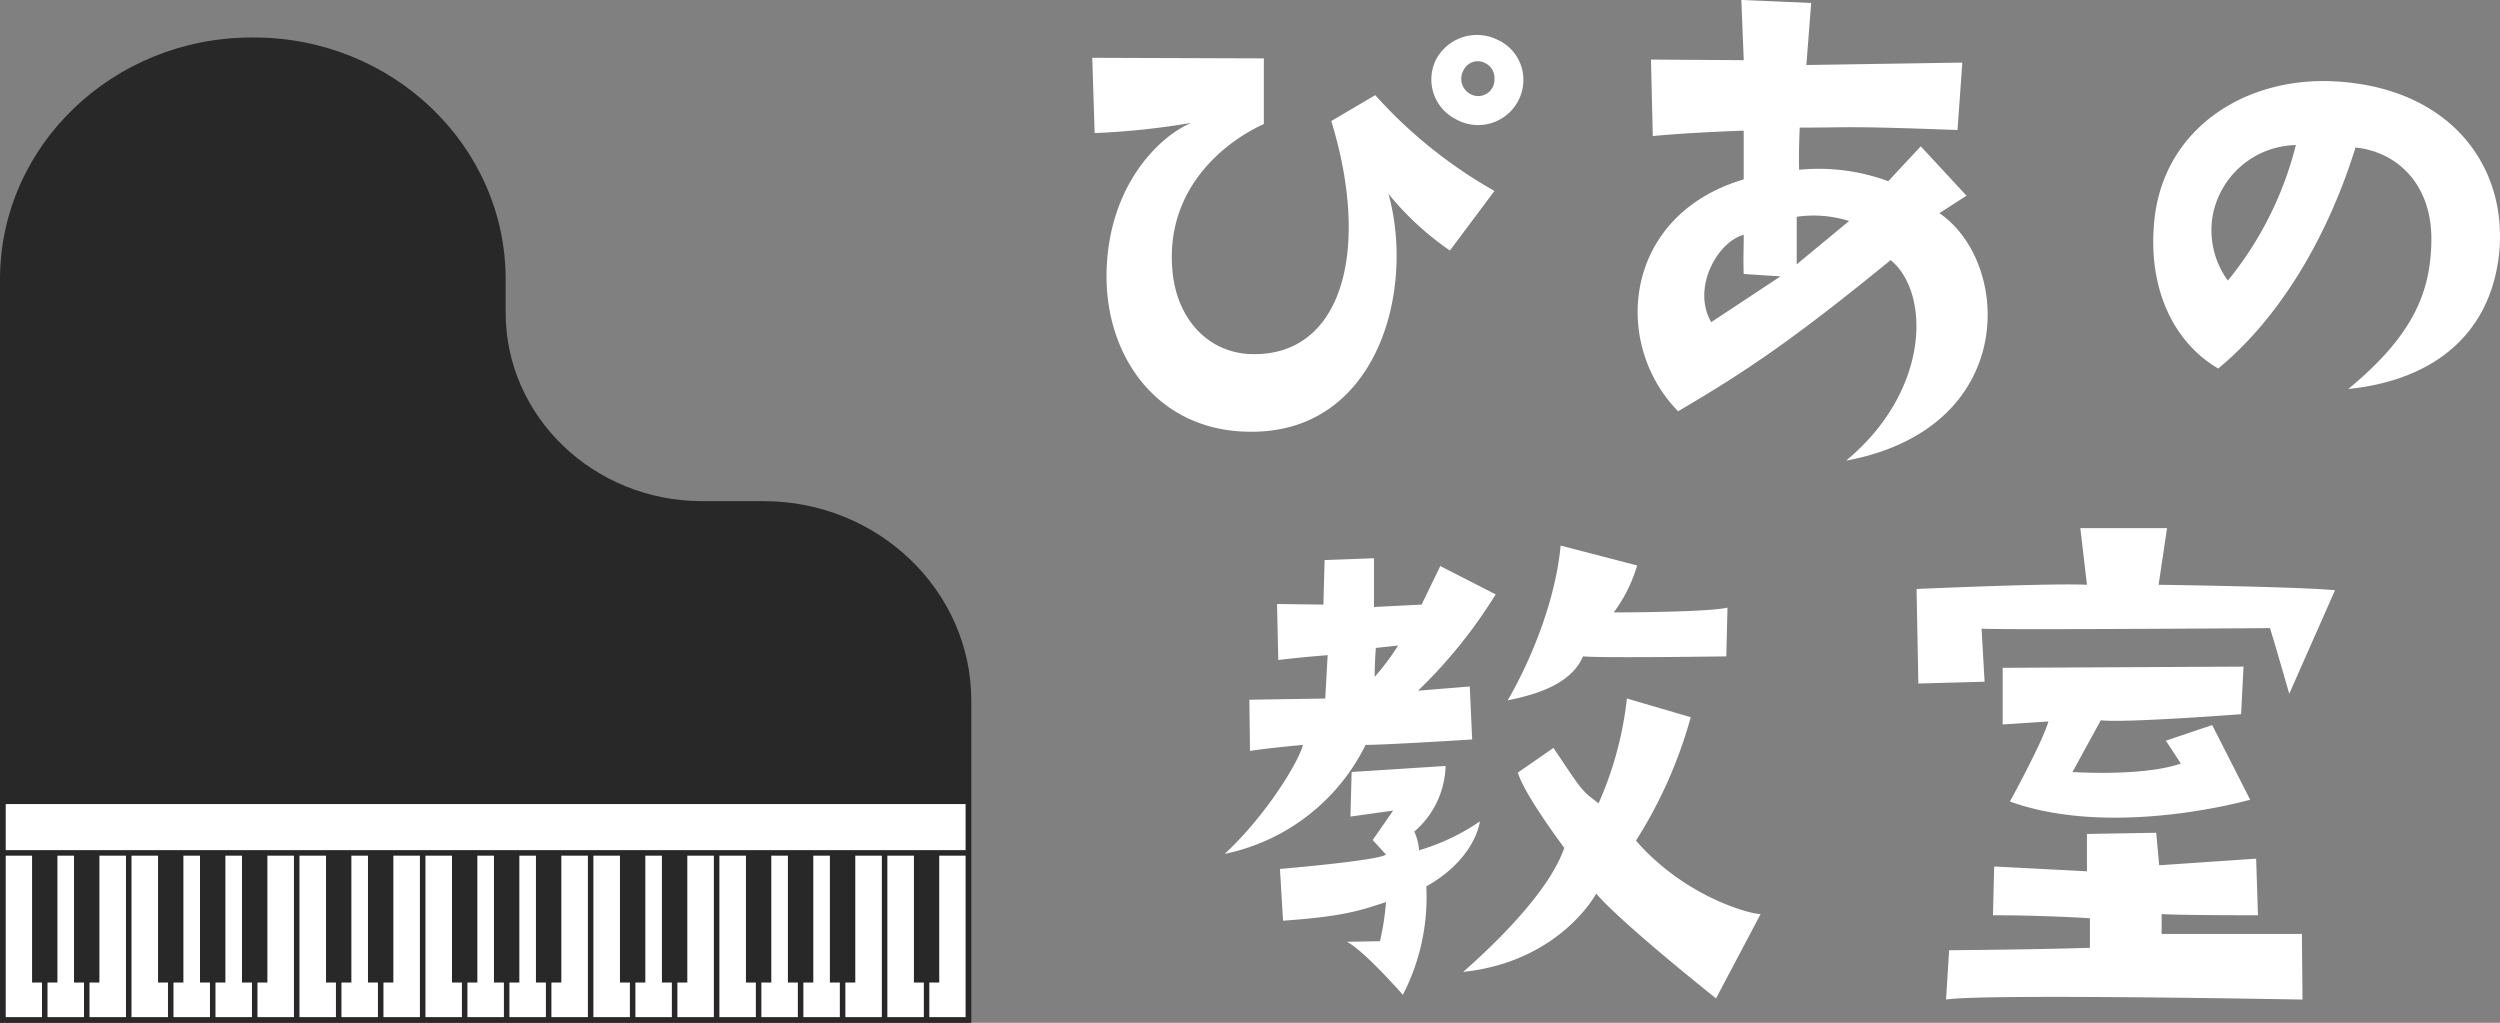<svg id="教室名" xmlns="http://www.w3.org/2000/svg" width="256" height="104.735" viewBox="0 0 256 104.735">
  <rect x="0" y="0" width="256" height="104.735" fill="#808080" stroke="none"/>
  <path id="パス_10" data-name="パス 10" d="M-10.556-28.887a4.75,4.75,0,0,0-6.228,1.911,4.558,4.558,0,0,0,1.973,6.228,4.629,4.629,0,0,0,6.782-2.96A4.5,4.5,0,0,0-10.556-28.887Zm-.308,4.008a1.667,1.667,0,0,1-2.22,1.665,1.778,1.778,0,0,1-.925-2.59,1.612,1.612,0,0,1,2.22-.678A1.676,1.676,0,0,1-10.864-24.879Zm-12.208,1.665-4.5,2.651c4.131,13.5.987,24.232-8.324,23.862-4.378-.185-7.584-3.7-7.954-8.694-.678-8.324,5.426-13.072,9.372-14.86v-6.721l-17.573-.062.247,7.707a76.743,76.743,0,0,0,9.927-1.048c-2.836,1.11-8.324,5.858-8.694,14.86-.37,8.879,5.118,16.709,14.613,16.771,13.01.185,17.018-14.3,14.243-24.355a29.949,29.949,0,0,0,6.289,5.8l4.563-6.1A48.306,48.306,0,0,1-23.072-23.214ZM7.942,9.157C15.217,4.9,20.027,1.573,29.707-6.32c4.069,3.33,4.069,13.38-4.563,20.532C42.779,10.945,42.162-6.011,34.7-11.129l2.775-1.788L32.79-17.973,29.461-14.4a20.586,20.586,0,0,0-9.125-1.172c-.062-1.85.062-4.316.062-4.316,5.056,0,4.809-.185,16.155.247l.493-6.906-15.97.247c.185-2.4.493-6.351.493-6.351l-7.152-.308.247,6.166-9.5-.062.185,7.831c3.761-.37,9.31-.555,9.31-.555v4.994C2.331-10.944,1.1,2.189,7.942,9.157ZM25.453-10.327,20.088-5.888v-4.871A12.159,12.159,0,0,1,25.453-10.327ZM14.663-8.909c0,1.295-.062,2.59,0,4.008l3.761.247L11.333.031C9.3-3.483,12.011-8.231,14.663-8.909ZM76.568,6.875C85.631,5.951,91.3.956,92.044-7.306c.74-9-5.364-16.771-17.018-17.326-9.31-.432-17.758,5.118-18.374,14.921-.493,6.844,2.343,12.023,6.6,14.49C69.6-.462,74.471-8.724,77.308-17.85c4.254.432,7.831,3.761,7.769,9.5C85.015-3.052,83.227,1.388,76.568,6.875ZM64.236-4.223a8.782,8.782,0,0,1-1.541-6.721A8.842,8.842,0,0,1,71.2-18.1,35.654,35.654,0,0,1,64.236-4.223ZM-24.059,43.321c2.1,0,10.914-.555,10.914-.555l-.247-5.426-5.3.432a50.315,50.315,0,0,0,7.954-9.865l-5.673-2.9-1.911,3.946L-23.2,29.2V24.207l-5.056.185-.123,4.563-4.748-.062L-33,34.627c2.528-.308,5.056-.493,5.056-.493l-.247,4.439-7.769.123.062,5.241c1.973-.308,5.426-.617,5.426-.617-.432,1.726-3.761,7.214-8.016,11.16A20.757,20.757,0,0,0-24.059,43.321Zm1.048-9.927,2.281-.247a24.588,24.588,0,0,1-2.4,3.206S-23.134,35.059-23.011,33.394Zm-9.5,27.931c5.919-.432,7.584-.925,10.544-1.911a27.414,27.414,0,0,1-.617,4.008l-3.391.062c1.726.863,5.734,5.426,5.734,5.426a21.8,21.8,0,0,0,2.4-11.1c3.946-2.22,5.241-5.118,5.488-6.659a21.9,21.9,0,0,1-6.228,2.96,5.464,5.464,0,0,0-.493-1.911,9.16,9.16,0,0,0,3.206-6.721l-9.619.617-.123,4.563c2.281-.308,4.378-.617,4.378-.617l-2.1,3.021,1.356,1.48c-.617.617-10.852,1.48-10.852,1.48ZM-1.8,34.257c1.911.185,14.675,0,14.675,0L13,29.263c-2.035.493-11.653.493-11.653.493a15.148,15.148,0,0,0,2.4-4.809l-7.831-2.035c-.8,8.262-5.426,15.846-5.426,15.846C-6.425,38.142-2.972,37.032-1.8,34.257ZM3.626,53.125a46.617,46.617,0,0,0,5.611-12.64L2.7,38.573A36.213,36.213,0,0,1-.2,49.3c-1.85-1.356-1.788-1.48-4.624-5.673l-3.638,2.528c.617,2.22,4.748,7.707,4.748,7.707C-5.13,58-10.063,63.052-14.07,66.566-4.143,65.518-.444,58.551-.444,58.551c2.713,3.145,12.27,10.729,12.27,10.729l4.563-8.632C15.341,60.647,8.682,58.921,3.626,53.125Zm54.383-32H49.13l.678,5.8c-3.638-.185-17.449.432-17.449.432l.185,9.68,6.782-.185-.308-5.426c3.391.123,29.534-.062,29.534-.062.432,1.356,1.973,6.721,1.973,6.721l4.686-10.605c-4.131-.37-18.066-.555-18.066-.555Zm7.584,19.052.247-4.871-24.663.123v5.8l4.686-.308c-.617,2.158-3.946,8.2-3.946,8.2,10.605,3.823,24.6-.185,24.6-.185l-3.884-7.646-4.748,1.6,1.541,2.343c-3.946,1.356-11.1.863-11.1.863l2.9-5.3C53.507,41.1,65.592,40.177,65.592,40.177Zm-29.9,24.17L35.38,69.4c3.515-.617,36.5,0,36.5,0l-.062-6.721H57.454V60.647c2.158.123,9.865.123,9.865.123l-.185-5.8-9.927.678-.308-3.33-7.091.123v3.823l-9.5-.493-.123,4.994c5.364,0,9.927.308,9.927.308V64.1C44.32,64.285,35.688,64.347,35.688,64.347Z" transform="translate(163.896 32.956)" fill="#fff"/>
  <g id="ピアノ" transform="translate(0 3.839)">
    <rect id="長方形_20" data-name="長方形 20" width="98.28" height="22.829" transform="translate(0.591 77.476)" fill="#fff"/>
    <path id="パス_9" data-name="パス 9" d="M78.188,47.478h-6.3c-11.089,0-20.109-8.656-20.109-19.3V24.758C51.775,11.106,40.213,0,26,0h-.227C11.562,0,0,11.106,0,24.758V100.9H99.462V67.916c0-11.27-9.544-20.438-21.275-20.438M.565,100.33V83.782H3.284V96.769H4.3v3.561Zm4.3,0V96.769H5.88V83.782h1.7V96.769H8.6v3.561Zm4.3,0V96.769H10.18V83.782H12.9V100.33Zm4.3,0V83.782h2.72V96.769H17.2v3.561Zm4.3,0V96.769H18.78V83.782h1.7V96.769H21.5v3.561Zm4.3,0V96.769H23.08V83.782h1.7V96.769H25.8v3.561Zm4.3,0V96.769H27.38V83.782H30.1V100.33Zm4.3,0V83.782h2.72V96.769H34.4v3.561Zm4.3,0V96.769h1.016V83.782h1.7V96.769H38.7v3.561Zm4.3,0V96.769h1.015V83.782H43V100.33Zm4.3,0V83.782h2.72V96.769H47.3v3.561Zm4.3,0V96.769h1.016V83.782h1.7V96.769H51.6v3.561Zm4.3,0V96.769h1.016V83.782h1.7V96.769H55.9v3.561Zm4.3,0V96.769h1.016V83.782H60.2V100.33Zm4.3,0V83.782h2.72V96.769H64.5v3.561Zm4.3,0V96.769h1.016V83.782h1.7V96.769H68.8v3.561Zm4.3,0V96.769h1.016V83.782H73.1V100.33Zm4.3,0V83.782h2.719V96.769H77.4v3.561Zm4.3,0V96.769h1.016V83.782h1.7V96.769H81.7v3.561Zm4.3,0V96.769h1.016V83.782h1.7V96.769H86v3.561Zm4.3,0V96.769h1.016V83.782H90.3V100.33Zm4.3,0V83.782h2.72V96.769H94.6v3.561Zm8.035,0H95.162V96.769h1.016V83.782H98.9Zm0-17.113H.565V78.5H98.9Z" transform="translate(0 0)" fill="#282828"/>
  </g>
</svg>
